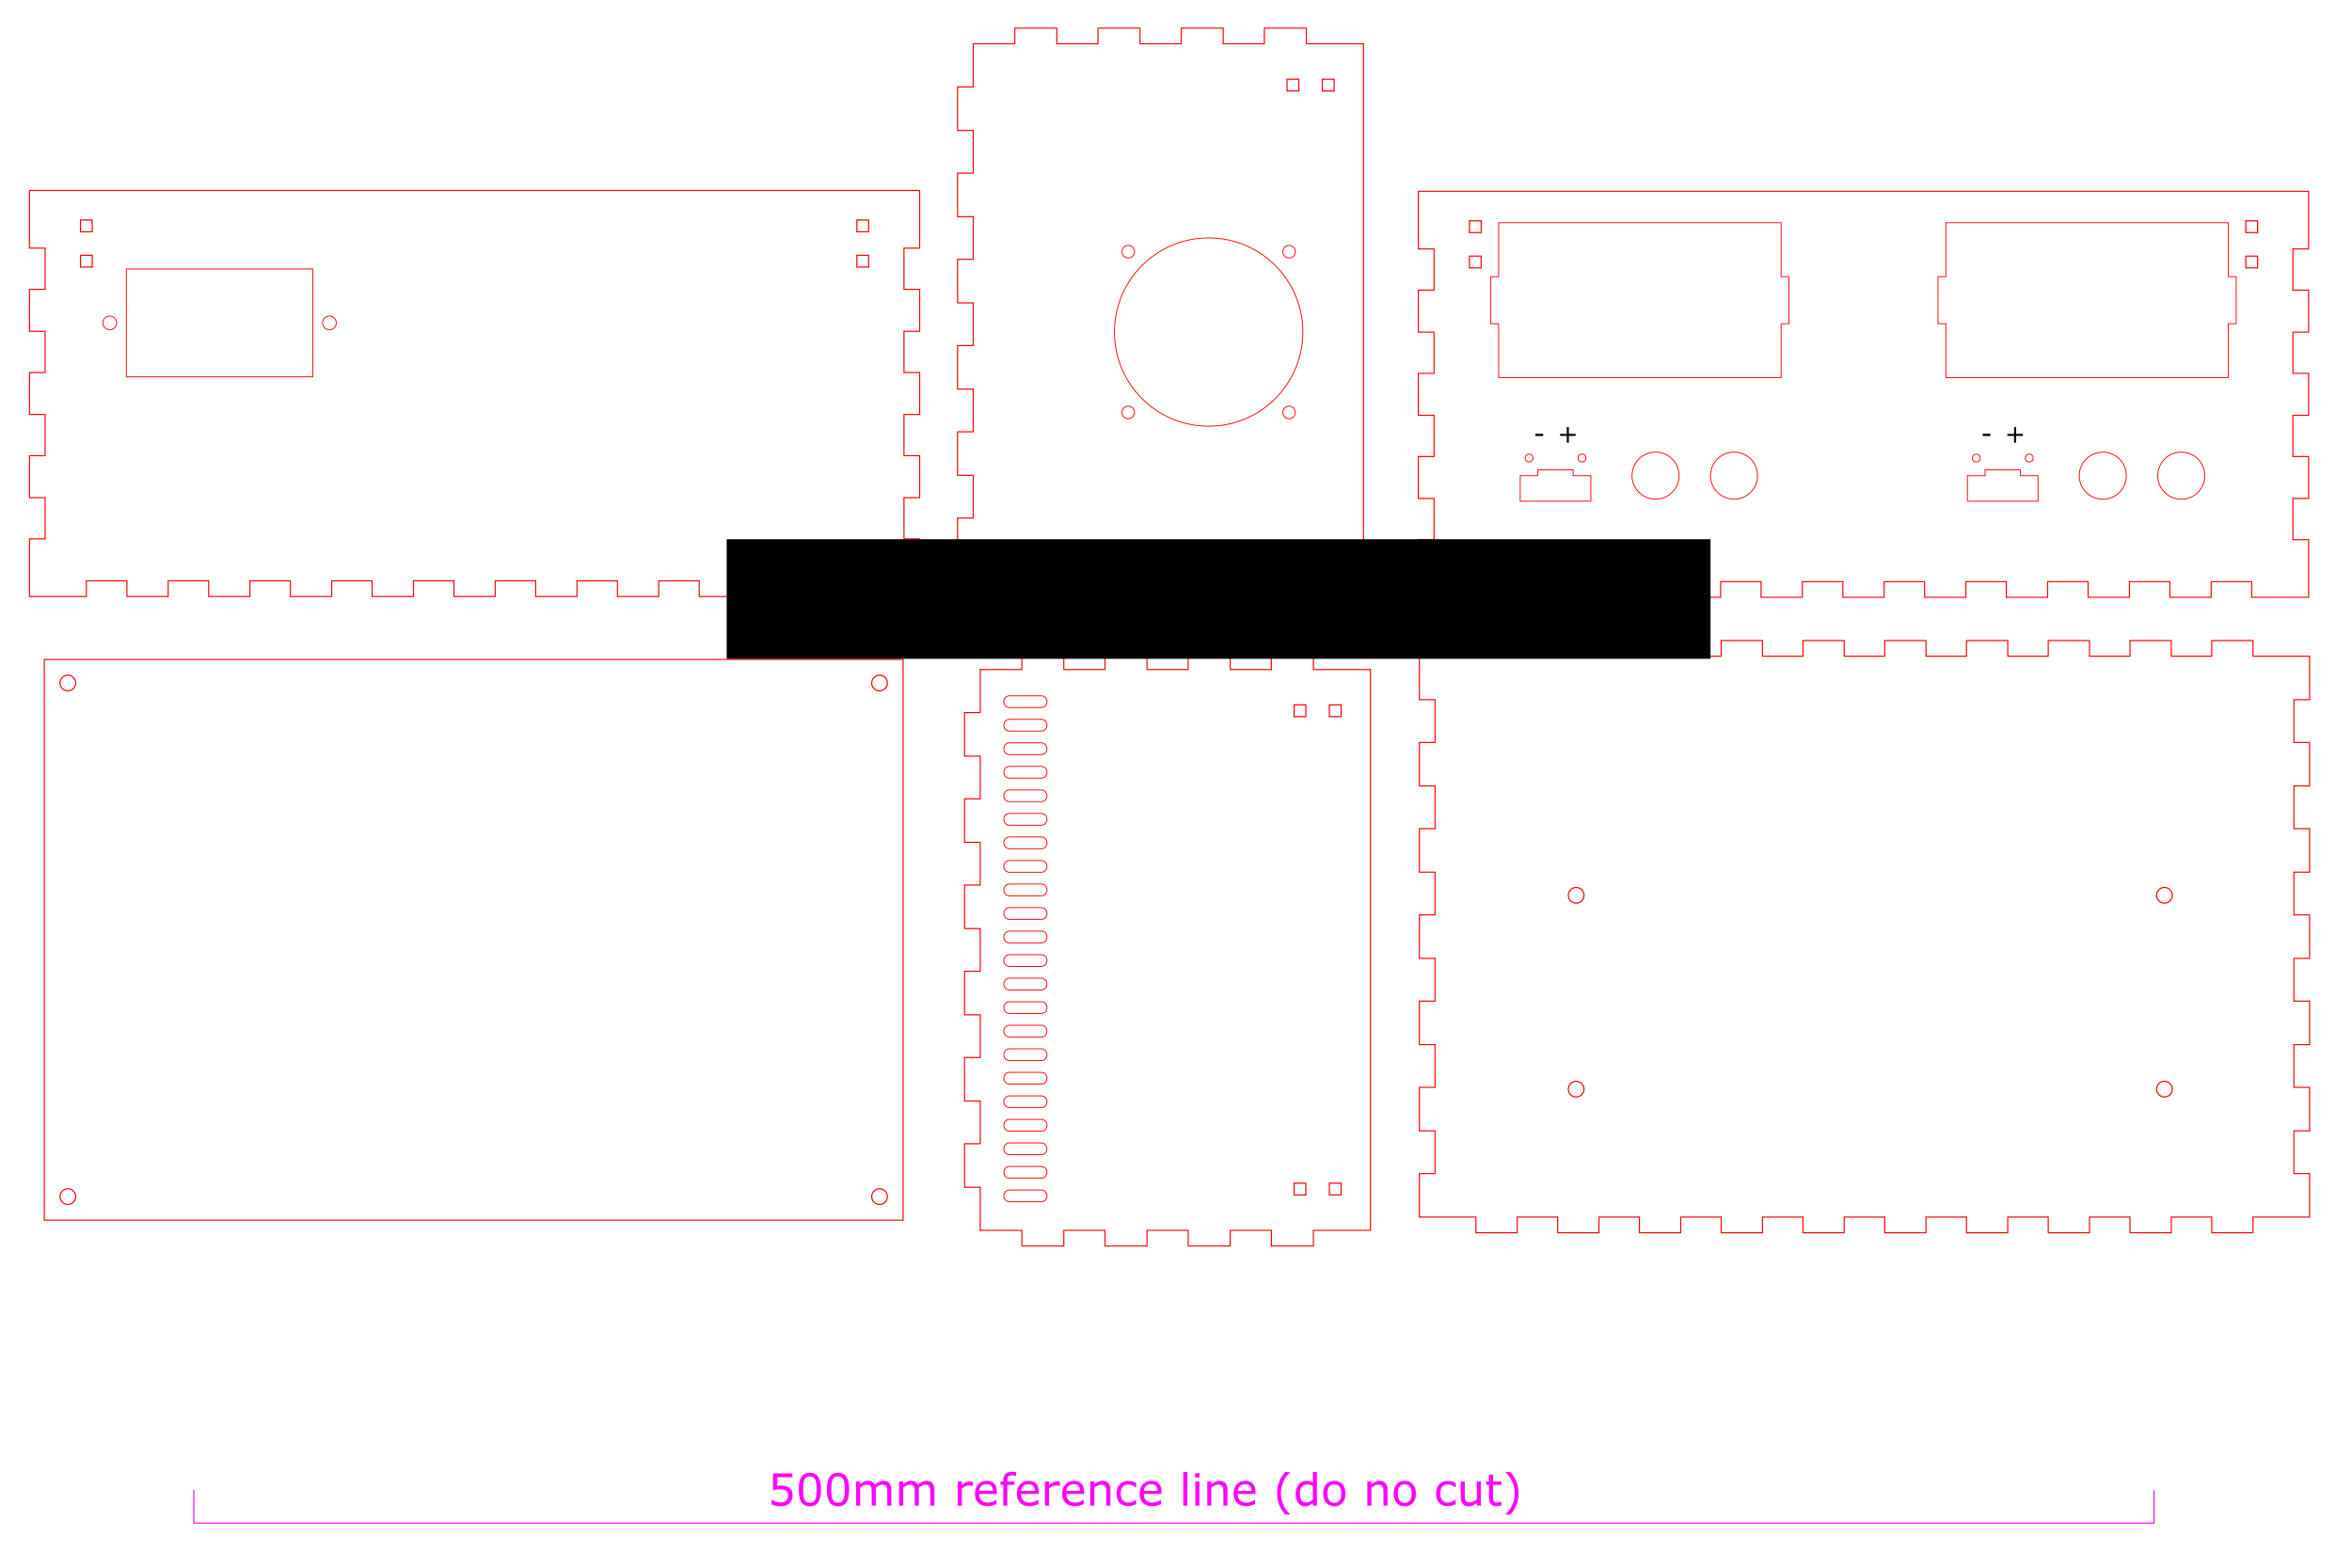 <?xml version="1.0" encoding="UTF-8" standalone="no"?>
<!-- Created with Inkscape (http://www.inkscape.org/) -->

<svg
   xmlns:dc="http://purl.org/dc/elements/1.1/"
   xmlns:cc="http://creativecommons.org/ns#"
   xmlns:rdf="http://www.w3.org/1999/02/22-rdf-syntax-ns#"
   xmlns:svg="http://www.w3.org/2000/svg"
   xmlns="http://www.w3.org/2000/svg"
   xmlns:sodipodi="http://sodipodi.sourceforge.net/DTD/sodipodi-0.dtd"
   xmlns:inkscape="http://www.inkscape.org/namespaces/inkscape"
   width="600mm"
   height="400mm"
   viewBox="0 0 2125.984 1417.323"
   id="svg2"
   version="1.1"
   inkscape:version="0.91 r13725"
   sodipodi:docname="benchTop PS lasercutter_v2.svg">
  <defs
     id="defs4">
    <marker
       orient="auto"
       id="DistanceX"
       style="overflow:visible"
       refX="0"
       refY="0">
      <path
         id="path8256"
         d="M 3,-3 -3,3 M 0,-5 0,5"
         style="stroke:#000000;stroke-width:0.5"
         inkscape:connector-curvature="0" />
    </marker>
    <pattern
       id="Hatch"
       x="0"
       y="0"
       patternUnits="userSpaceOnUse"
       width="8"
       height="8">
      <path
         id="path8259"
         d="M8 4 l-4,4"
         stroke-width="0.25"
         stroke="#000000"
         linecap="square" />
      <path
         id="path8261"
         d="M6 2 l-4,4"
         stroke-width="0.25"
         stroke="#000000"
         linecap="square" />
      <path
         id="path8263"
         d="M4 0 l-4,4"
         stroke-width="0.25"
         stroke="#000000"
         linecap="square" />
    </pattern>
    <symbol
       id="*Model_Space" />
    <symbol
       id="*Paper_Space" />
    <symbol
       id="_CLOSED">
      <path
         id="path8268"
         d="m 0,1052.362 -3.543,-0.591"
         style="fill:none;stroke:#000000;stroke-linecap:round"
         inkscape:connector-curvature="0" />
      <path
         id="path8270"
         d="m -3.543,1051.772 0,1.181"
         style="fill:none;stroke:#000000;stroke-linecap:round"
         inkscape:connector-curvature="0" />
      <path
         id="path8272"
         d="M -3.543,1052.953 0,1052.362"
         style="fill:none;stroke:#000000;stroke-linecap:round"
         inkscape:connector-curvature="0" />
      <path
         id="path8274"
         d="m -3.543,1052.362 3.543,0"
         style="fill:none;stroke:#000000;stroke-linecap:round"
         inkscape:connector-curvature="0" />
    </symbol>
    <marker
       orient="auto"
       id="DistanceX-9"
       style="overflow:visible"
       refX="0"
       refY="0">
      <path
         id="path8869"
         d="M 3,-3 -3,3 M 0,-5 0,5"
         style="stroke:#000000;stroke-width:0.5"
         inkscape:connector-curvature="0" />
    </marker>
    <pattern
       id="Hatch-8"
       x="0"
       y="0"
       patternUnits="userSpaceOnUse"
       width="8"
       height="8">
      <path
         id="path8872"
         d="M8 4 l-4,4"
         stroke-width="0.25"
         stroke="#000000"
         linecap="square" />
      <path
         id="path8874"
         d="M6 2 l-4,4"
         stroke-width="0.25"
         stroke="#000000"
         linecap="square" />
      <path
         id="path8876"
         d="M4 0 l-4,4"
         stroke-width="0.25"
         stroke="#000000"
         linecap="square" />
    </pattern>
    <symbol
       id="*Model_Space-7" />
    <symbol
       id="*Paper_Space-2" />
    <symbol
       id="_CLOSED-2">
      <path
         id="path8881"
         d="m 0,1052.362 -31.818,-5.303"
         style="fill:none;stroke:#000000;stroke-linecap:round"
         inkscape:connector-curvature="0" />
      <path
         id="path8883"
         d="m -31.818,1047.059 0,10.606"
         style="fill:none;stroke:#000000;stroke-linecap:round"
         inkscape:connector-curvature="0" />
      <path
         id="path8885"
         d="M -31.818,1057.665 0,1052.362"
         style="fill:none;stroke:#000000;stroke-linecap:round"
         inkscape:connector-curvature="0" />
      <path
         id="path8887"
         d="M -31.818,1052.362 0,1052.362"
         style="fill:none;stroke:#000000;stroke-linecap:round"
         inkscape:connector-curvature="0" />
    </symbol>
    <marker
       orient="auto"
       id="DistanceX-5"
       style="overflow:visible"
       refX="0.0"
       refY="0.0">
      <path
         id="path3419"
         d="M 3,-3 L -3,3 M 0,-5 L  0,5"
         style="stroke:#000000; stroke-width:0.5" />
    </marker>
    <pattern
       id="Hatch-6"
       x="0"
       y="0"
       patternUnits="userSpaceOnUse"
       width="8"
       height="8">
      <path
         id="path3422"
         d="M8 4 l-4,4"
         stroke-width="0.25"
         stroke="#000000"
         linecap="square" />
      <path
         id="path3424"
         d="M6 2 l-4,4"
         stroke-width="0.25"
         stroke="#000000"
         linecap="square" />
      <path
         id="path3426"
         d="M4 0 l-4,4"
         stroke-width="0.25"
         stroke="#000000"
         linecap="square" />
    </pattern>
    <symbol
       id="*Model_Space-1" />
    <symbol
       id="*Paper_Space-7" />
    <symbol
       id="_CLOSED-8">
      <path
         id="path3431"
         d="M 0,1052.362 -33.822,1046.725"
         style="stroke:#000000;fill:none;stroke-linecap: round" />
      <path
         id="path3433"
         d="M -33.822,1046.725 -33.822,1057.999"
         style="stroke:#000000;fill:none;stroke-linecap: round" />
      <path
         id="path3435"
         d="M -33.822,1057.999 0,1052.362"
         style="stroke:#000000;fill:none;stroke-linecap: round" />
      <path
         id="path3437"
         d="M -33.822,1052.362 0,1052.362"
         style="stroke:#000000;fill:none;stroke-linecap: round" />
    </symbol>
  </defs>
  <sodipodi:namedview
     id="base"
     pagecolor="#ffffff"
     bordercolor="#666666"
     borderopacity="1.0"
     inkscape:pageopacity="0.0"
     inkscape:pageshadow="2"
     inkscape:zoom="0.3699463"
     inkscape:cx="1294.9718"
     inkscape:cy="828.82779"
     inkscape:document-units="px"
     inkscape:current-layer="layer1"
     showgrid="false"
     inkscape:window-width="2048"
     inkscape:window-height="1089"
     inkscape:window-x="-8"
     inkscape:window-y="-8"
     inkscape:window-maximized="1"
     showguides="true"
     inkscape:guide-bbox="true">
    <sodipodi:guide
       position="-2986.011,783.878"
       orientation="1,0"
       id="guide13652" />
  </sodipodi:namedview>
  <g
     inkscape:label="Layer 1"
     inkscape:groupmode="layer"
     id="layer1"
     transform="translate(0,364.961)">
    <path
       style="fill:none;stroke:#ff0000;stroke-width:0.793;stroke-linecap:round;stroke-miterlimit:4;stroke-dasharray:none;stroke-opacity:1"
       d="m 114.247,-24.279 168.444,0 0,-97.52 -168.444,0 z"
       id="path8957"
       inkscape:connector-curvature="0"
       sodipodi:nodetypes="ccccc" />
    <path
       style="fill:none;stroke:#ff0000;stroke-width:0.793;stroke-linecap:round;stroke-miterlimit:4;stroke-dasharray:none;stroke-opacity:1"
       d="m 105.382,-73.039 c 0.009,-3.433 -2.772,-6.221 -6.206,-6.221 -3.433,0 -6.214,2.788 -6.206,6.221 0.009,3.421 2.784,6.19 6.206,6.19 3.421,0 6.197,-2.769 6.206,-6.19 z"
       id="path9099"
       inkscape:connector-curvature="0"
       sodipodi:nodetypes="sssss" />
    <path
       style="fill:none;stroke:#ff0000;stroke-width:0.793;stroke-linecap:round;stroke-miterlimit:4;stroke-dasharray:none;stroke-opacity:1"
       d="m 303.968,-73.039 c 0.005,-3.431 -2.775,-6.216 -6.206,-6.216 -3.431,0 -6.211,2.784 -6.206,6.216 0.005,3.424 2.782,6.196 6.206,6.196 3.424,0 6.201,-2.773 6.206,-6.196 z"
       id="path9101"
       inkscape:connector-curvature="0"
       sodipodi:nodetypes="sssss" />
    <path
       inkscape:connector-curvature="0"
       id="path10619"
       style="fill:none;stroke:#ff0000;stroke-width:1;stroke-linecap:butt;stroke-linejoin:miter;stroke-miterlimit:4;stroke-dasharray:none;stroke-opacity:1"
       d="m 40.802,-192.751 -14.173,0 0,14.173 0,37.953 14.173,0 0,37.244 -14.173,0 0,37.953 14.173,0 0,37.244 -14.173,0 0,37.953 14.173,0 0,37.244 -14.173,0 0,37.953 14.173,0 0,37.244 -14.173,0 0,37.953 0,14.173 14.173,0 37.306,0 0,-14.173 36.597,0 0,14.173 37.306,0 0,-14.173 36.597,0 0,14.173 37.306,0 0,-14.173 36.597,0 0,14.173 37.306,0 0,-14.173 36.597,0 0,14.173 37.306,0 0,-14.173 36.597,0 0,14.173 37.306,0 0,-14.173 36.597,0 0,14.173 37.306,0 0,-14.173 36.597,0 0,14.173 37.306,0 0,-14.173 36.597,0 0,14.173 37.306,0 0,-14.173 36.597,0 0,14.173 37.306,0 0,-14.173 36.597,0 0,14.173 37.306,0 14.173,0 0,-14.173 0,-37.953 -14.173,0 0,-37.244 14.173,0 0,-37.953 -14.173,0 0,-37.244 14.173,0 0,-37.953 -14.173,0 0,-37.244 14.173,0 0,-37.953 -14.173,0 0,-37.244 14.173,0 0,-37.953 0,-14.173 -14.173,0 z"
       sodipodi:nodetypes="ccccccccccccccccccccccccccccccccccccccccccccccccccccccccccccccccccccccccccccccccccccc" />
    <path
       id="path3451"
       d="m 72.75,-155.418 10.634,0 0,-10.633 -10.634,0 z"
       style="fill:none;stroke:#ff0000;stroke-width:1.04;stroke-linecap:round;stroke-miterlimit:4;stroke-dasharray:none;stroke-opacity:1"
       inkscape:connector-curvature="0"
       sodipodi:nodetypes="ccccc" />
    <path
       id="path3453"
       d="m 72.75,-123.517 10.634,0 0,-10.633 -10.634,0 z"
       style="fill:none;stroke:#ff0000;stroke-width:1.04;stroke-linecap:round;stroke-miterlimit:4;stroke-dasharray:none;stroke-opacity:1"
       inkscape:connector-curvature="0"
       sodipodi:nodetypes="ccccc" />
    <path
       id="path3529"
       d="m 774.559,-123.517 10.633,0 0,-10.633 -10.633,0 z"
       style="fill:none;stroke:#ff0000;stroke-width:1.04;stroke-linecap:round;stroke-miterlimit:4;stroke-dasharray:none;stroke-opacity:1"
       inkscape:connector-curvature="0"
       sodipodi:nodetypes="ccccc" />
    <path
       id="path3533"
       d="m 785.193,-166.051 -10.633,0 0,10.633 10.633,0 z"
       style="fill:none;stroke:#ff0000;stroke-width:1.04;stroke-linecap:round;stroke-miterlimit:4;stroke-dasharray:none;stroke-opacity:1"
       inkscape:connector-curvature="0"
       sodipodi:nodetypes="ccccc" />
    <path
       style="fill:none;stroke:#ff0000;stroke-width:0.793;stroke-linecap:round;stroke-miterlimit:4;stroke-dasharray:none;stroke-opacity:1"
       d="m 1354.622,-72.3 0,48.76 255.326,0 0,-48.76 7.092,0 0,-42.554 -7.092,0 0,-48.76 -255.326,0 0,48.76 -7.092,0 0,42.554 z"
       id="path8925"
       inkscape:connector-curvature="0"
       sodipodi:nodetypes="ccccccccccccc" />
    <path
       style="fill:none;stroke:#ff0000;stroke-width:0.793;stroke-linecap:round;stroke-miterlimit:4;stroke-dasharray:none;stroke-opacity:1"
       d="m 1758.888,-72.3 0,48.76 255.326,0 0,-48.76 7.092,0 0,-42.554 -7.092,0 0,-48.76 -255.326,0 0,48.76 -7.093,0 0,42.554 z"
       id="path8929"
       inkscape:connector-curvature="0"
       sodipodi:nodetypes="ccccccccccccc" />
    <path
       style="fill:none;stroke:#ff0000;stroke-width:0.793;stroke-linecap:round;stroke-miterlimit:4;stroke-dasharray:none;stroke-opacity:1"
       d="m 1588.671,65.115 c 0.031,-11.773 -9.504,-21.334 -21.277,-21.334 -11.773,0 -21.308,9.561 -21.277,21.334 0.031,11.729 9.548,21.221 21.277,21.221 11.729,0 21.246,-9.492 21.277,-21.221 z"
       id="path9091"
       inkscape:connector-curvature="0"
       sodipodi:nodetypes="sssss" />
    <path
       style="fill:none;stroke:#ff0000;stroke-width:0.793;stroke-linecap:round;stroke-miterlimit:4;stroke-dasharray:none;stroke-opacity:1"
       d="m 1517.747,65.115 c 0.034,-11.775 -9.502,-21.338 -21.277,-21.338 -11.775,0 -21.311,9.563 -21.277,21.338 0.034,11.727 9.55,21.216 21.277,21.216 11.727,0 21.244,-9.489 21.277,-21.216 z"
       id="path9093"
       inkscape:connector-curvature="0"
       sodipodi:nodetypes="sssss" />
    <path
       style="fill:none;stroke:#ff0000;stroke-width:0.793;stroke-linecap:round;stroke-miterlimit:4;stroke-dasharray:none;stroke-opacity:1"
       d="m 1922.013,65.115 c 0.011,-11.759 -9.518,-21.297 -21.277,-21.297 -11.759,0 -21.288,9.538 -21.277,21.297 0.011,11.743 9.534,21.258 21.277,21.258 11.743,0 21.266,-9.514 21.277,-21.258 z"
       id="path9095"
       inkscape:connector-curvature="0"
       sodipodi:nodetypes="sssss" />
    <path
       style="fill:none;stroke:#ff0000;stroke-width:0.793;stroke-linecap:round;stroke-miterlimit:4;stroke-dasharray:none;stroke-opacity:1"
       d="m 1992.937,65.115 c 0.011,-11.759 -9.518,-21.297 -21.277,-21.297 -11.759,0 -21.288,9.538 -21.277,21.297 0.011,11.743 9.534,21.258 21.277,21.258 11.743,0 21.266,-9.514 21.277,-21.258 z"
       id="path9097"
       inkscape:connector-curvature="0"
       sodipodi:nodetypes="sssss" />
    <path
       style="fill:none;stroke:#ff0000;stroke-width:0.793;stroke-linecap:round;stroke-miterlimit:4;stroke-dasharray:none;stroke-opacity:1"
       d="m 1437.958,88.165 0,-23.05 -15.958,0 0,-5.319 -31.916,0 0,5.319 -15.958,0 0,23.05 z"
       id="path9211"
       inkscape:connector-curvature="0"
       sodipodi:nodetypes="ccccccccc" />
    <path
       style="fill:none;stroke:#ff0000;stroke-width:0.793;stroke-linecap:round;stroke-miterlimit:4;stroke-dasharray:none;stroke-opacity:1"
       d="m 1826.266,65.115 0,-5.319 -31.916,0 0,5.319 -15.958,0 0,23.05 63.832,0 0,-23.05 z"
       id="path9215"
       inkscape:connector-curvature="0"
       sodipodi:nodetypes="ccccccccc" />
    <path
       style="fill:none;stroke:#ff0000;stroke-width:0.793;stroke-linecap:round;stroke-miterlimit:4;stroke-dasharray:none;stroke-opacity:1"
       d="m 1385.651,49.157 c 0.02,-4.748 -7.112,-4.748 -7.092,0 0.02,4.709 7.073,4.709 7.092,0 z"
       id="path9235"
       inkscape:connector-curvature="0"
       sodipodi:nodetypes="sss" />
    <path
       style="fill:none;stroke:#ff0000;stroke-width:0.793;stroke-linecap:round;stroke-miterlimit:4;stroke-dasharray:none;stroke-opacity:1"
       d="m 1433.525,49.157 c 0.023,-4.751 -7.115,-4.751 -7.092,0 -0.023,4.751 7.115,4.751 7.092,0 z"
       id="path9237"
       inkscape:connector-curvature="0"
       sodipodi:nodetypes="ccc" />
    <path
       style="fill:none;stroke:#ff0000;stroke-width:0.793;stroke-linecap:round;stroke-miterlimit:4;stroke-dasharray:none;stroke-opacity:1"
       d="m 1789.918,49.157 c 0,-4.728 -7.093,-4.728 -7.093,0 0,4.728 7.093,4.728 7.093,0 z"
       id="path9239"
       inkscape:connector-curvature="0"
       sodipodi:nodetypes="sss" />
    <path
       style="fill:none;stroke:#ff0000;stroke-width:0.793;stroke-linecap:round;stroke-miterlimit:4;stroke-dasharray:none;stroke-opacity:1"
       d="m 1837.791,49.157 c 0.035,-4.763 -7.127,-4.763 -7.092,0 -0.035,4.763 7.127,4.763 7.092,0 z"
       id="path9241"
       inkscape:connector-curvature="0"
       sodipodi:nodetypes="ccc" />
    <path
       inkscape:connector-curvature="0"
       id="path11213"
       style="fill:none;stroke:#ff0000;stroke-width:1;stroke-linecap:butt;stroke-linejoin:miter;stroke-miterlimit:4;stroke-dasharray:none;stroke-opacity:1"
       d="m 1961.378,175.075 37.306,0 0,-14.173 36.597,0 0,14.173 37.306,0 14.173,0 0,-14.173 0,-37.953 -14.173,0 0,-37.244 14.173,0 0,-37.953 -14.173,0 0,-37.244 14.173,0 0,-37.953 -14.173,0 0,-37.244 14.173,0 0,-37.953 -14.173,0 0,-37.244 14.173,0 0,-37.953 0,-14.173 -804.685,0 0,14.173 0,37.953 14.173,0 0,37.244 -14.173,0 0,37.953 14.173,0 0,37.244 -14.173,0 0,37.953 14.173,0 0,37.244 -14.173,0 0,37.953 14.173,0 0,37.244 -14.173,0 0,37.953 0,14.173 14.173,0 37.306,0 0,-14.173 36.597,0 0,14.173 37.306,0 0,-14.173 36.597,0 0,14.173 37.306,0 0,-14.173 36.597,0 0,14.173 37.306,0 0,-14.173 36.597,0 0,14.173 37.306,0 0,-14.173 36.597,0 0,14.173 37.306,0 0,-14.173 36.597,0 0,14.173 37.306,0 0,-14.173 36.597,0 0,14.173 37.306,0 0,-14.173 36.597,0 0,14.173 37.306,0 0,-14.173 36.597,0 z"
       sodipodi:nodetypes="ccccccccccccccccccccccccccccccccccccccccccccccccccccccccccccccccccccccccccccccccccc" />
    <path
       id="path3543"
       d="m 1338.83,-154.679 -10.633,0 0,-10.633 10.633,0 z"
       style="fill:none;stroke:#ff0000;stroke-width:1.04;stroke-linecap:round;stroke-miterlimit:4;stroke-dasharray:none;stroke-opacity:1"
       inkscape:connector-curvature="0"
       sodipodi:nodetypes="ccccc" />
    <path
       id="path3545"
       d="m 1338.83,-122.778 -10.633,0 0,-10.633 10.633,0 z"
       style="fill:none;stroke:#ff0000;stroke-width:1.04;stroke-linecap:round;stroke-miterlimit:4;stroke-dasharray:none;stroke-opacity:1"
       inkscape:connector-curvature="0"
       sodipodi:nodetypes="ccccc" />
    <path
       id="path3563"
       d="m 2040.639,-133.412 0,10.633 -10.633,0 0,-10.633 z"
       style="fill:none;stroke:#ff0000;stroke-width:1.04;stroke-linecap:round;stroke-miterlimit:4;stroke-dasharray:none;stroke-opacity:1"
       inkscape:connector-curvature="0"
       sodipodi:nodetypes="ccccc" />
    <path
       id="path3571"
       d="m 2040.639,-165.312 0,10.633 -10.633,0 0,-10.633 z"
       style="fill:none;stroke:#ff0000;stroke-width:1.04;stroke-linecap:round;stroke-miterlimit:4;stroke-dasharray:none;stroke-opacity:1"
       inkscape:connector-curvature="0"
       sodipodi:nodetypes="ccccc" />
    <path
       style="fill:none;stroke:#ff0000;stroke-width:0.793;stroke-linecap:round;stroke-miterlimit:4;stroke-dasharray:none;stroke-opacity:1"
       d="m 1092.509,20.364 c 47.022,0.025 85.154,-38.087 85.154,-85.109 0,-47.022 -38.132,-85.134 -85.154,-85.109 -47.022,-0.025 -85.154,38.087 -85.154,85.109 0,47.022 38.132,85.134 85.154,85.109 z"
       id="path9243"
       inkscape:connector-curvature="0"
       sodipodi:nodetypes="cscsc" />
    <path
       style="fill:none;stroke:#ff0000;stroke-width:0.793;stroke-linecap:round;stroke-miterlimit:4;stroke-dasharray:none;stroke-opacity:1"
       d="m 1165.206,-131.768 c 3.145,0.016 5.703,-2.529 5.703,-5.674 0,-3.145 -2.558,-5.69 -5.703,-5.674 -3.122,0.016 -5.645,2.552 -5.645,5.674 0,3.122 2.522,5.658 5.645,5.674 z"
       id="path9245"
       inkscape:connector-curvature="0"
       sodipodi:nodetypes="sssss" />
    <path
       style="fill:none;stroke:#ff0000;stroke-width:0.793;stroke-linecap:round;stroke-miterlimit:4;stroke-dasharray:none;stroke-opacity:1"
       d="m 1165.206,13.626 c 3.136,0.004 5.681,-2.538 5.681,-5.674 0,-3.136 -2.544,-5.678 -5.681,-5.674 -3.131,0.004 -5.667,2.543 -5.667,5.674 0,3.131 2.536,5.67 5.667,5.674 z"
       id="path9247"
       inkscape:connector-curvature="0"
       sodipodi:nodetypes="sssss" />
    <path
       style="fill:none;stroke:#ff0000;stroke-width:0.793;stroke-linecap:round;stroke-miterlimit:4;stroke-dasharray:none;stroke-opacity:1"
       d="m 1019.812,13.626 c 3.136,0.004 5.681,-2.538 5.681,-5.674 0,-3.136 -2.544,-5.678 -5.681,-5.674 -3.131,0.004 -5.667,2.543 -5.667,5.674 0,3.131 2.536,5.67 5.667,5.674 z"
       id="path9249"
       inkscape:connector-curvature="0"
       sodipodi:nodetypes="sssss" />
    <path
       style="fill:none;stroke:#ff0000;stroke-width:0.793;stroke-linecap:round;stroke-miterlimit:4;stroke-dasharray:none;stroke-opacity:1"
       d="m 1019.812,-131.768 c 3.145,0.016 5.703,-2.529 5.703,-5.674 0,-3.145 -2.558,-5.69 -5.703,-5.674 -3.122,0.016 -5.645,2.552 -5.645,5.674 0,3.122 2.522,5.658 5.645,5.674 z"
       id="path9251"
       inkscape:connector-curvature="0"
       sodipodi:nodetypes="sssss" />
    <path
       inkscape:connector-curvature="0"
       id="path11471"
       style="fill:none;stroke:#ff0000;stroke-width:1;stroke-linecap:butt;stroke-linejoin:miter;stroke-miterlimit:4;stroke-dasharray:none;stroke-opacity:1"
       d="m 865.524,-208.432 0,39.331 14.173,0 0,38.622 -14.173,0 0,39.331 14.173,0 0,38.622 -14.173,0 0,39.331 14.173,0 0,38.622 -14.173,0 0,39.331 14.173,0 0,38.622 -14.173,0 0,39.331 14.173,0 0,38.976 37.599,0 0,14.173 37.953,0 0,-14.173 37.244,0 0,14.173 37.953,0 0,-14.173 37.244,0 0,14.173 37.953,0 0,-14.173 37.244,0 0,14.173 37.953,0 0,-14.173 51.599,0 0,-507.047 -51.599,0 0,-14.173 -37.953,0 0,14.173 -37.244,0 0,-14.173 -37.953,0 0,14.173 -37.244,0 0,-14.173 -37.953,0 0,14.173 -37.244,0 0,-14.173 -37.953,0 0,14.173 -37.599,0 0,38.976 -14.173,0 0,39.331 14.173,0 0,38.622 z"
       sodipodi:nodetypes="ccccccccccccccccccccccccccccccccccccccccccccccccccccccccccccc" />
    <path
       id="path3733"
       d="m 1205.911,-293.368 0,10.633 -10.633,0 0,-10.633 z"
       style="fill:none;stroke:#ff0000;stroke-width:1.04;stroke-linecap:round;stroke-miterlimit:4;stroke-dasharray:none;stroke-opacity:1"
       inkscape:connector-curvature="0"
       sodipodi:nodetypes="ccccc" />
    <path
       id="path3737"
       d="m 1163.378,-282.734 0,-10.633 10.633,0 0,10.633 z"
       style="fill:none;stroke:#ff0000;stroke-width:1.04;stroke-linecap:round;stroke-miterlimit:4;stroke-dasharray:none;stroke-opacity:1"
       inkscape:connector-curvature="0"
       sodipodi:nodetypes="ccccc" />
    <path
       id="path3759"
       d="m 1174.011,139.06 0,10.633 -10.633,0 0,-10.633 z"
       style="fill:none;stroke:#ff0000;stroke-width:1.04;stroke-linecap:round;stroke-miterlimit:4;stroke-dasharray:none;stroke-opacity:1"
       inkscape:connector-curvature="0"
       sodipodi:nodetypes="ccccc" />
    <path
       id="path3763"
       d="m 1195.278,149.694 0,-10.633 10.633,0 0,10.633 z"
       style="fill:none;stroke:#ff0000;stroke-width:1.04;stroke-linecap:round;stroke-miterlimit:4;stroke-dasharray:none;stroke-opacity:1"
       inkscape:connector-curvature="0"
       sodipodi:nodetypes="ccccc" />
    <path
       style="fill:none;stroke:#ff0000;stroke-width:0.793;stroke-linecap:round;stroke-miterlimit:4;stroke-dasharray:none;stroke-opacity:1"
       d="m 912.67,264.083 c -7.092,0 -7.092,10.639 0,10.639 l 28.37,0 c 7.092,0 7.092,-10.639 0,-10.639 z"
       id="path8973"
       inkscape:connector-curvature="0"
       sodipodi:nodetypes="ccccc" />
    <path
       style="fill:none;stroke:#ff0000;stroke-width:0.793;stroke-linecap:round;stroke-miterlimit:4;stroke-dasharray:none;stroke-opacity:1"
       d="m 941.039,317.276 c 7.066,-0.027 7.066,-10.612 0,-10.639 l -28.37,0 c -7.066,0.027 -7.066,10.612 0,10.639 z"
       id="path8983"
       inkscape:connector-curvature="0"
       sodipodi:nodetypes="ccccc" />
    <path
       style="fill:none;stroke:#ff0000;stroke-width:0.793;stroke-linecap:round;stroke-miterlimit:4;stroke-dasharray:none;stroke-opacity:1"
       d="m 941.039,338.553 c 7.125,0.033 7.125,-10.671 0,-10.639 l -28.37,0 c -7.06,0.032 -7.06,10.606 0,10.639 z"
       id="path8989"
       inkscape:connector-curvature="0"
       sodipodi:nodetypes="ccccc" />
    <path
       style="fill:none;stroke:#ff0000;stroke-width:0.793;stroke-linecap:round;stroke-miterlimit:4;stroke-dasharray:none;stroke-opacity:1"
       d="m 941.039,359.83 c 7.066,-0.027 7.066,-10.612 0,-10.639 l -28.37,0 c -7.066,0.027 -7.066,10.612 0,10.639 z"
       id="path8993"
       inkscape:connector-curvature="0"
       sodipodi:nodetypes="ccccc" />
    <path
       style="fill:none;stroke:#ff0000;stroke-width:0.793;stroke-linecap:round;stroke-miterlimit:4;stroke-dasharray:none;stroke-opacity:1"
       d="m 941.039,381.107 c 7.092,0 7.092,-10.639 0,-10.639 l -28.37,0 c -7.092,0 -7.092,10.639 0,10.639 z"
       id="path8997"
       inkscape:connector-curvature="0"
       sodipodi:nodetypes="ccccc" />
    <path
       style="fill:none;stroke:#ff0000;stroke-width:0.793;stroke-linecap:round;stroke-miterlimit:4;stroke-dasharray:none;stroke-opacity:1"
       d="m 941.039,402.384 c 7.109,0.017 7.109,-10.655 0,-10.639 l -28.37,0 c -7.076,0.017 -7.076,10.622 0,10.639 z"
       id="path9001"
       inkscape:connector-curvature="0"
       sodipodi:nodetypes="ccccc" />
    <path
       style="fill:none;stroke:#ff0000;stroke-width:0.793;stroke-linecap:round;stroke-miterlimit:4;stroke-dasharray:none;stroke-opacity:1"
       d="m 912.67,413.023 c -7.079,0.013 -7.079,10.625 0,10.639 l 28.37,0 c 7.106,0.013 7.106,-10.652 0,-10.639 z"
       id="path9003"
       inkscape:connector-curvature="0"
       sodipodi:nodetypes="ccccc" />
    <path
       style="fill:none;stroke:#ff0000;stroke-width:0.793;stroke-linecap:round;stroke-miterlimit:4;stroke-dasharray:none;stroke-opacity:1"
       d="m 941.039,444.939 c 7.126,0.034 7.126,-10.672 0,-10.639 l -28.37,0 c -7.059,0.033 -7.059,10.605 0,10.639 z"
       id="path9009"
       inkscape:connector-curvature="0"
       sodipodi:nodetypes="ccccc" />
    <path
       style="fill:none;stroke:#ff0000;stroke-width:0.793;stroke-linecap:round;stroke-miterlimit:4;stroke-dasharray:none;stroke-opacity:1"
       d="m 912.67,498.131 c -7.076,0.017 -7.076,10.622 0,10.639 l 28.37,0 c 7.109,0.017 7.109,-10.655 0,-10.639 z"
       id="path9019"
       inkscape:connector-curvature="0"
       sodipodi:nodetypes="ccccc" />
    <path
       style="fill:none;stroke:#ff0000;stroke-width:0.793;stroke-linecap:round;stroke-miterlimit:4;stroke-dasharray:none;stroke-opacity:1"
       d="m 941.039,530.047 c 7.093,0 7.093,-10.639 0,-10.639 l -28.37,0 c -7.093,0 -7.093,10.639 0,10.639 z"
       id="path9025"
       inkscape:connector-curvature="0"
       sodipodi:nodetypes="ccccc" />
    <path
       style="fill:none;stroke:#ff0000;stroke-width:0.793;stroke-linecap:round;stroke-miterlimit:4;stroke-dasharray:none;stroke-opacity:1"
       d="m 941.039,551.324 c 7.13,0.038 7.13,-10.677 0,-10.639 l -28.37,0 c -7.054,0.038 -7.054,10.601 0,10.639 z"
       id="path9029"
       inkscape:connector-curvature="0"
       sodipodi:nodetypes="ccccc" />
    <path
       style="fill:none;stroke:#ff0000;stroke-width:0.793;stroke-linecap:round;stroke-miterlimit:4;stroke-dasharray:none;stroke-opacity:1"
       d="m 941.039,572.601 c 7.041,-0.051 7.041,-10.588 0,-10.638 l -28.37,0 c -7.041,0.051 -7.041,10.588 0,10.638 z"
       id="path9033"
       inkscape:connector-curvature="0"
       sodipodi:nodetypes="ccccc" />
    <path
       style="fill:none;stroke:#ff0000;stroke-width:0.793;stroke-linecap:round;stroke-miterlimit:4;stroke-dasharray:none;stroke-opacity:1"
       d="m 912.67,604.517 c -7.066,0.027 -7.066,10.612 0,10.639 l 28.37,0 c 7.066,-0.027 7.066,-10.612 0,-10.639 z"
       id="path9039"
       inkscape:connector-curvature="0"
       sodipodi:nodetypes="ccccc" />
    <path
       style="fill:none;stroke:#ff0000;stroke-width:0.793;stroke-linecap:round;stroke-miterlimit:4;stroke-dasharray:none;stroke-opacity:1"
       d="m 912.67,625.794 c -7.092,0 -7.092,10.639 0,10.639 l 28.37,0 c 7.092,0 7.092,-10.639 0,-10.639 z"
       id="path9043"
       inkscape:connector-curvature="0"
       sodipodi:nodetypes="ccccc" />
    <path
       style="fill:none;stroke:#ff0000;stroke-width:0.793;stroke-linecap:round;stroke-miterlimit:4;stroke-dasharray:none;stroke-opacity:1"
       d="m 912.67,647.072 c -7.049,0.043 -7.049,10.596 0,10.638 l 28.37,0 c 7.135,0.043 7.135,-10.682 0,-10.638 z"
       id="path9047"
       inkscape:connector-curvature="0"
       sodipodi:nodetypes="ccccc" />
    <path
       style="fill:none;stroke:#ff0000;stroke-width:0.793;stroke-linecap:round;stroke-miterlimit:4;stroke-dasharray:none;stroke-opacity:1"
       d="m 941.039,678.987 c 7.066,-0.027 7.066,-10.612 0,-10.639 l -28.37,0 c -7.066,0.027 -7.066,10.612 0,10.639 z"
       id="path9053"
       inkscape:connector-curvature="0"
       sodipodi:nodetypes="ccccc" />
    <path
       style="fill:none;stroke:#ff0000;stroke-width:0.793;stroke-linecap:round;stroke-miterlimit:4;stroke-dasharray:none;stroke-opacity:1"
       d="m 941.039,700.264 c 7.05,-0.042 7.05,-10.597 0,-10.638 l -28.37,0 c -7.05,0.042 -7.05,10.597 0,10.638 z"
       id="path9059"
       inkscape:connector-curvature="0"
       sodipodi:nodetypes="ccccc" />
    <path
       style="fill:none;stroke:#ff0000;stroke-width:0.793;stroke-linecap:round;stroke-miterlimit:4;stroke-dasharray:none;stroke-opacity:1"
       d="m 912.67,710.903 c -7.062,0.03 -7.062,10.609 0,10.639 l 28.37,0 c 7.123,0.03 7.123,-10.669 0,-10.639 z"
       id="path9061"
       inkscape:connector-curvature="0"
       sodipodi:nodetypes="ccccc" />
    <path
       style="fill:none;stroke:#ff0000;stroke-width:0.793;stroke-linecap:round;stroke-miterlimit:4;stroke-dasharray:none;stroke-opacity:1"
       d="m 912.67,295.998 28.37,0 c 7.115,0.022 7.115,-10.661 0,-10.639 l -28.37,0 c -7.07,0.022 -7.07,10.616 0,10.639 z"
       id="path9105"
       inkscape:connector-curvature="0"
       sodipodi:nodetypes="ccccc" />
    <path
       style="fill:none;stroke:#ff0000;stroke-width:0.793;stroke-linecap:round;stroke-miterlimit:4;stroke-dasharray:none;stroke-opacity:1"
       d="m 941.039,455.577 -28.37,0 c -7.06,0.032 -7.06,10.606 0,10.639 l 28.37,0 c 7.125,0.033 7.125,-10.671 0,-10.639 z"
       id="path9143"
       inkscape:connector-curvature="0"
       sodipodi:nodetypes="ccccc" />
    <path
       style="fill:none;stroke:#ff0000;stroke-width:0.793;stroke-linecap:round;stroke-miterlimit:4;stroke-dasharray:none;stroke-opacity:1"
       d="m 941.039,476.854 -28.37,0 c -7.067,0.026 -7.067,10.613 0,10.639 l 28.37,0 c 7.118,0.026 7.118,-10.665 0,-10.639 z"
       id="path9145"
       inkscape:connector-curvature="0"
       sodipodi:nodetypes="ccccc" />
    <path
       style="fill:none;stroke:#ff0000;stroke-width:0.793;stroke-linecap:round;stroke-miterlimit:4;stroke-dasharray:none;stroke-opacity:1"
       d="m 941.039,583.24 -28.37,0 c -7.06,0.032 -7.06,10.606 0,10.639 l 28.37,0 c 7.06,-0.032 7.06,-10.606 0,-10.639 z"
       id="path9177"
       inkscape:connector-curvature="0"
       sodipodi:nodetypes="ccccc" />
    <path
       id="path3607"
       d="m 1169.714,272.318 0,10.633 10.633,0 0,-10.633 z"
       style="fill:none;stroke:#ff0000;stroke-width:1.04;stroke-linecap:round;stroke-miterlimit:4;stroke-dasharray:none;stroke-opacity:1"
       inkscape:connector-curvature="0"
       sodipodi:nodetypes="ccccc" />
    <path
       id="path3613"
       d="m 1212.247,282.951 0,-10.633 -10.633,0 0,10.633 z"
       style="fill:none;stroke:#ff0000;stroke-width:1.04;stroke-linecap:round;stroke-miterlimit:4;stroke-dasharray:none;stroke-opacity:1"
       inkscape:connector-curvature="0"
       sodipodi:nodetypes="ccccc" />
    <path
       id="path3721"
       d="m 1180.347,715.379 0,-10.633 -10.633,0 0,10.633 z"
       style="fill:none;stroke:#ff0000;stroke-width:1.04;stroke-linecap:round;stroke-miterlimit:4;stroke-dasharray:none;stroke-opacity:1"
       inkscape:connector-curvature="0"
       sodipodi:nodetypes="ccccc" />
    <path
       id="path3723"
       d="m 1212.247,715.379 0,-10.633 -10.633,0 0,10.633 z"
       style="fill:none;stroke:#ff0000;stroke-width:1.04;stroke-linecap:round;stroke-miterlimit:4;stroke-dasharray:none;stroke-opacity:1"
       inkscape:connector-curvature="0"
       sodipodi:nodetypes="ccccc" />
    <path
       inkscape:connector-curvature="0"
       id="path11471-4"
       style="fill:none;stroke:#ff0000;stroke-width:1;stroke-linecap:butt;stroke-linejoin:miter;stroke-miterlimit:4;stroke-dasharray:none;stroke-opacity:1"
       d="m 871.86,357.254 0,39.331 14.173,0 0,38.622 -14.173,0 0,39.331 14.173,0 0,38.622 -14.173,0 0,39.331 14.173,0 0,38.622 -14.173,0 0,39.331 14.173,0 0,38.622 -14.173,0 0,39.331 14.173,0 0,38.976 37.599,0 0,14.173 37.953,0 0,-14.173 37.244,0 0,14.173 37.953,0 0,-14.173 37.244,0 0,14.173 37.953,0 0,-14.173 37.244,0 0,14.173 37.953,0 0,-14.173 51.599,0 0,-507.047 -51.599,0 0,-14.173 -37.953,0 0,14.173 -37.244,0 0,-14.173 -37.953,0 0,14.173 -37.244,0 0,-14.173 -37.953,0 0,14.173 -37.244,0 0,-14.173 -37.953,0 0,14.173 -37.599,0 0,38.976 -14.173,0 0,39.331 14.173,0 0,38.622 z"
       sodipodi:nodetypes="ccccccccccccccccccccccccccccccccccccccccccccccccccccccccccccc" />
    <g
       id="g4365"
       transform="translate(-0.03,0)">
      <path
         d="m 1394.9,29.226 -6.999,0 0,-2.03 6.999,0 0,2.03 z"
         id="path4449-5"
         inkscape:connector-curvature="0"
         style="font-style:normal;font-weight:normal;font-size:medium;line-height:125%;font-family:sans-serif;letter-spacing:0px;word-spacing:0px;fill:#000000;fill-opacity:1;stroke:none;stroke-width:1px;stroke-linecap:butt;stroke-linejoin:miter;stroke-opacity:1" />
      <path
         d="m 1424.244,29.109 -6.113,0 0,6.113 -1.862,0 0,-6.113 -6.113,0 0,-1.795 6.113,0 0,-6.113 1.862,0 0,6.113 6.113,0 0,1.795 z"
         id="path4451-6"
         inkscape:connector-curvature="0"
         style="font-style:normal;font-weight:normal;font-size:medium;line-height:125%;font-family:sans-serif;letter-spacing:0px;word-spacing:0px;fill:#000000;fill-opacity:1;stroke:none;stroke-width:1px;stroke-linecap:butt;stroke-linejoin:miter;stroke-opacity:1" />
    </g>
    <path
       inkscape:connector-curvature="0"
       style="fill:none;stroke:#ff0000;stroke-width:1.04;stroke-linecap:round;stroke-miterlimit:4;stroke-dasharray:none;stroke-opacity:1"
       d="m 802.134,252.538 a 7.089,7.089 0 1 0 -14.178,0 7.089,7.089 0 0 0 14.178,0 z"
       id="path3931" />
    <path
       inkscape:connector-curvature="0"
       style="fill:none;stroke:#ff0000;stroke-width:1.04;stroke-linecap:round;stroke-miterlimit:4;stroke-dasharray:none;stroke-opacity:1"
       d="m 802.134,716.866 a 7.089,7.089 0 1 0 -14.178,0 7.089,7.089 0 0 0 14.178,0 z"
       id="path3933" />
    <path
       inkscape:connector-curvature="0"
       style="fill:none;stroke:#ff0000;stroke-width:1.04;stroke-linecap:round;stroke-miterlimit:4;stroke-dasharray:none;stroke-opacity:1"
       d="m 68.424,716.866 a 7.089,7.089 0 1 0 -14.178,0 7.089,7.089 0 0 0 14.178,0 z"
       id="path3935" />
    <path
       inkscape:connector-curvature="0"
       style="fill:none;stroke:#ff0000;stroke-width:1.04;stroke-linecap:round;stroke-miterlimit:4;stroke-dasharray:none;stroke-opacity:1"
       d="m 68.424,252.538 a 7.089,7.089 0 1 0 -14.178,0 7.089,7.089 0 0 0 14.178,0 z"
       id="path3937" />
    <rect
       style="fill:none;fill-opacity:1;stroke:#ff0000;stroke-width:0.996;stroke-linecap:round;stroke-miterlimit:4;stroke-dasharray:none;stroke-opacity:1"
       id="rect4550"
       width="776.284"
       height="506.904"
       x="40.023"
       y="231.249" />
    <g
       id="g4707"
       transform="matrix(1,0,0,-1,0,1251.697)">
      <path
         sodipodi:nodetypes="ccccccccccccccccccccccccccccccccccccccccccccccccccccccccccccccccccccccccccccccccccccccccccccccccccccccccccccccccccccccccccccccccccccccccc"
         d="m 1925.306,516.325 -36.597,0 0,-14.173 -37.306,0 0,14.173 -36.597,0 0,-14.173 -37.306,0 0,14.173 -36.597,0 0,-14.173 -37.306,0 0,14.173 -36.597,0 0,-14.173 -37.306,0 0,14.173 -36.597,0 0,-14.173 -37.306,0 0,14.173 -36.597,0 0,-14.173 -37.306,0 0,14.173 -36.597,0 0,-14.173 -37.306,0 0,14.173 -36.597,0 0,-14.173 -37.306,0 0,14.173 -36.952,0 -14.173,0 0,39.331 14.173,0 0,38.622 -14.173,0 0,39.331 14.173,0 0,38.622 -14.173,0 0,39.331 14.173,0 0,38.622 -14.173,0 0,39.331 14.173,0 0,38.622 -14.173,0 0,39.331 14.173,0 0,38.622 -14.173,0 0,39.331 14.173,0 0,38.622 -14.173,0 0,39.331 14.173,0 36.952,0 0,14.173 37.306,0 0,-14.173 36.597,0 0,14.173 37.306,0 0,-14.173 36.597,0 0,14.173 37.306,0 0,-14.173 36.597,0 0,14.173 37.306,0 0,-14.173 36.597,0 0,14.173 37.306,0 0,-14.173 36.597,0 0,14.173 37.306,0 0,-14.173 36.597,0 0,14.173 37.306,0 0,-14.173 36.597,0 0,14.173 37.306,0 0,-14.173 36.597,0 0,14.173 37.306,0 0,-14.173 36.597,0 0,14.173 37.306,0 0,-14.173 36.952,0 14.173,0 0,-39.331 -14.173,0 0,-38.622 14.173,0 0,-39.331 -14.173,0 0,-38.622 14.173,0 0,-39.331 -14.173,0 0,-38.622 14.173,0 0,-39.331 -14.173,0 0,-38.622 14.173,0 0,-39.331 -14.173,0 0,-38.622 14.173,0 0,-39.331 -14.173,0 0,-38.622 14.173,0 0,-39.331 -14.173,0 -36.952,0 0,-14.173 -37.306,0 0,14.173 -36.597,0 0,-14.173 -37.306,0 z"
         style="fill:none;stroke:#ff0000;stroke-width:1;stroke-linecap:butt;stroke-linejoin:miter;stroke-miterlimit:4;stroke-dasharray:none;stroke-opacity:1"
         id="path10399"
         inkscape:connector-curvature="0" />
      <g
         id="g4678">
        <path
           inkscape:connector-curvature="0"
           style="fill:none;stroke:#ff0000;stroke-width:1.04;stroke-linecap:round;stroke-miterlimit:4;stroke-dasharray:none;stroke-opacity:1"
           d="m 1431.811,631.984 a 7.089,7.089 0 1 0 -14.178,0 7.089,7.089 0 0 0 14.178,0 z"
           id="path3937-7" />
        <path
           inkscape:connector-curvature="0"
           style="fill:none;stroke:#ff0000;stroke-width:1.04;stroke-linecap:round;stroke-miterlimit:4;stroke-dasharray:none;stroke-opacity:1"
           d="m 1431.811,807.234 a 7.089,7.089 0 1 0 -14.178,0 7.089,7.089 0 0 0 14.178,0 z"
           id="path3937-7-4" />
        <path
           inkscape:connector-curvature="0"
           style="fill:none;stroke:#ff0000;stroke-width:1.04;stroke-linecap:round;stroke-miterlimit:4;stroke-dasharray:none;stroke-opacity:1"
           d="m 1963.534,631.985 a 7.089,7.089 0 1 0 -14.178,0 7.089,7.089 0 0 0 14.178,0 z"
           id="path3937-7-6" />
        <path
           inkscape:connector-curvature="0"
           style="fill:none;stroke:#ff0000;stroke-width:1.04;stroke-linecap:round;stroke-miterlimit:4;stroke-dasharray:none;stroke-opacity:1"
           d="m 1963.534,807.235 a 7.089,7.089 0 1 0 -14.178,0 7.089,7.089 0 0 0 14.178,0 z"
           id="path3937-7-4-7" />
      </g>
    </g>
    <path
       style="fill:none;fill-rule:evenodd;stroke:#ff00ff;stroke-width:1;stroke-linecap:butt;stroke-linejoin:miter;stroke-miterlimit:4;stroke-dasharray:none;stroke-opacity:1"
       d="m 175.189,982.198 0,29.818 1771.91,0 0,-29.729"
       id="path3452"
       inkscape:connector-curvature="0" />
    <flowRoot
       xml:space="preserve"
       id="flowRoot4272"
       style="fill:black;stroke:none;stroke-opacity:1;stroke-width:1px;stroke-linejoin:miter;stroke-linecap:butt;fill-opacity:1;font-family:sans-serif;font-style:normal;font-weight:normal;font-size:40px;line-height:125%;letter-spacing:0px;word-spacing:0px"><flowRegion
         id="flowRegion4274"><rect
           id="rect4276"
           width="889.318"
           height="108.124"
           x="656.852"
           y="122.54" /></flowRegion><flowPara
         id="flowPara4278"></flowPara></flowRoot>    <g
       transform="translate(-19.114,881.257)"
       style="font-style:normal;font-weight:normal;font-size:40px;line-height:125%;font-family:sans-serif;letter-spacing:0px;word-spacing:0px;fill:#ff00ff;fill-opacity:1;stroke:none;stroke-width:1px;stroke-linecap:butt;stroke-linejoin:miter;stroke-opacity:1"
       id="flowRoot4280">
      <path
         d="m 735.541,105.749 q 0,2.031 -0.742,3.887 -0.742,1.855 -2.031,3.125 -1.406,1.367 -3.359,2.109 -1.934,0.723 -4.492,0.723 -2.383,0 -4.59,-0.508 -2.207,-0.488 -3.73,-1.191 l 0,-4.121 0.273,0 q 1.602,1.016 3.75,1.738 2.148,0.703 4.219,0.703 1.387,0 2.676,-0.391 1.309,-0.391 2.324,-1.367 0.859,-0.84 1.289,-2.012 0.449,-1.172 0.449,-2.715 0,-1.504 -0.527,-2.539 -0.508,-1.035 -1.426,-1.66 -1.016,-0.742 -2.48,-1.035 -1.445,-0.312 -3.242,-0.312 -1.719,0 -3.32,0.234 -1.582,0.234 -2.734,0.469 l 0,-14.98 17.5,0 0,3.418 -13.73,0 0,7.734 q 0.84,-0.078 1.719,-0.117 0.879,-0.039 1.523,-0.039 2.363,0 4.141,0.41 1.777,0.391 3.262,1.406 1.562,1.074 2.422,2.773 0.859,1.699 0.859,4.258 z"
         id="path4289"
         inkscape:connector-curvature="0" />
      <path
         d="m 761.205,100.436 q 0,7.832 -2.461,11.504 -2.441,3.652 -7.598,3.652 -5.234,0 -7.656,-3.711 -2.402,-3.711 -2.402,-11.406 0,-7.754 2.441,-11.445 2.441,-3.711 7.617,-3.711 5.234,0 7.637,3.77 2.422,3.75 2.422,11.348 z m -5.137,8.867 q 0.684,-1.582 0.918,-3.711 0.254,-2.148 0.254,-5.156 0,-2.969 -0.254,-5.156 -0.234,-2.188 -0.938,-3.711 -0.684,-1.504 -1.875,-2.266 -1.172,-0.762 -3.027,-0.762 -1.836,0 -3.047,0.762 -1.191,0.762 -1.895,2.305 -0.664,1.445 -0.918,3.77 -0.234,2.324 -0.234,5.098 0,3.047 0.215,5.098 0.215,2.051 0.918,3.672 0.645,1.523 1.816,2.324 1.191,0.801 3.145,0.801 1.836,0 3.047,-0.762 1.211,-0.762 1.875,-2.305 z"
         id="path4291"
         inkscape:connector-curvature="0" />
      <path
         d="m 786.674,100.436 q 0,7.832 -2.461,11.504 -2.441,3.652 -7.598,3.652 -5.234,0 -7.656,-3.711 -2.402,-3.711 -2.402,-11.406 0,-7.754 2.441,-11.445 2.441,-3.711 7.617,-3.711 5.234,0 7.637,3.77 2.422,3.75 2.422,11.348 z m -5.137,8.867 q 0.684,-1.582 0.918,-3.711 0.254,-2.148 0.254,-5.156 0,-2.969 -0.254,-5.156 -0.234,-2.188 -0.938,-3.711 -0.684,-1.504 -1.875,-2.266 -1.172,-0.762 -3.027,-0.762 -1.836,0 -3.047,0.762 -1.191,0.762 -1.895,2.305 -0.664,1.445 -0.918,3.77 -0.234,2.324 -0.234,5.098 0,3.047 0.215,5.098 0.215,2.051 0.918,3.672 0.645,1.523 1.816,2.324 1.191,0.801 3.145,0.801 1.836,0 3.047,-0.762 1.211,-0.762 1.875,-2.305 z"
         id="path4293"
         inkscape:connector-curvature="0" />
      <path
         d="m 824.799,114.987 -3.672,0 0,-12.422 q 0,-1.406 -0.137,-2.715 -0.117,-1.309 -0.527,-2.09 -0.449,-0.84 -1.289,-1.27 -0.84,-0.43 -2.422,-0.43 -1.543,0 -3.086,0.781 -1.543,0.762 -3.086,1.953 0.059,0.449 0.098,1.055 0.039,0.586 0.039,1.172 l 0,13.965 -3.672,0 0,-12.422 q 0,-1.445 -0.137,-2.734 -0.117,-1.309 -0.527,-2.09 -0.449,-0.84 -1.289,-1.25 -0.84,-0.43 -2.422,-0.43 -1.504,0 -3.027,0.742 -1.504,0.742 -3.008,1.895 l 0,16.289 -3.672,0 0,-21.816 3.672,0 0,2.422 q 1.719,-1.426 3.418,-2.227 1.719,-0.801 3.652,-0.801 2.227,0 3.77,0.938 1.562,0.938 2.324,2.598 2.227,-1.875 4.062,-2.695 1.836,-0.84 3.926,-0.84 3.594,0 5.293,2.188 1.719,2.168 1.719,6.074 l 0,14.16 z"
         id="path4295"
         inkscape:connector-curvature="0" />
      <path
         d="m 863.705,114.987 -3.672,0 0,-12.422 q 0,-1.406 -0.137,-2.715 -0.117,-1.309 -0.527,-2.09 -0.449,-0.84 -1.289,-1.27 -0.84,-0.43 -2.422,-0.43 -1.543,0 -3.086,0.781 -1.543,0.762 -3.086,1.953 0.059,0.449 0.098,1.055 0.039,0.586 0.039,1.172 l 0,13.965 -3.672,0 0,-12.422 q 0,-1.445 -0.137,-2.734 -0.117,-1.309 -0.527,-2.09 -0.449,-0.84 -1.289,-1.25 -0.84,-0.43 -2.422,-0.43 -1.504,0 -3.027,0.742 -1.504,0.742 -3.008,1.895 l 0,16.289 -3.672,0 0,-21.816 3.672,0 0,2.422 q 1.719,-1.426 3.418,-2.227 1.719,-0.801 3.652,-0.801 2.227,0 3.77,0.938 1.562,0.938 2.324,2.598 2.227,-1.875 4.062,-2.695 1.836,-0.84 3.926,-0.84 3.594,0 5.293,2.188 1.719,2.168 1.719,6.074 l 0,14.16 z"
         id="path4297"
         inkscape:connector-curvature="0" />
      <path
         d="m 898.451,97.174 -0.195,0 q -0.82,-0.195 -1.602,-0.273 -0.762,-0.098 -1.816,-0.098 -1.699,0 -3.281,0.762 -1.582,0.742 -3.047,1.934 l 0,15.488 -3.672,0 0,-21.816 3.672,0 0,3.223 q 2.188,-1.758 3.848,-2.48 1.68,-0.742 3.418,-0.742 0.957,0 1.387,0.059 0.43,0.039 1.289,0.176 l 0,3.77 z"
         id="path4299"
         inkscape:connector-curvature="0" />
      <path
         d="m 920.209,104.46 -16.074,0 q 0,2.012 0.605,3.516 0.605,1.484 1.66,2.441 1.016,0.938 2.402,1.406 1.406,0.469 3.086,0.469 2.227,0 4.473,-0.879 2.266,-0.898 3.223,-1.758 l 0.195,0 0,4.004 q -1.855,0.781 -3.789,1.309 -1.934,0.527 -4.062,0.527 -5.43,0 -8.477,-2.93 -3.047,-2.949 -3.047,-8.359 0,-5.352 2.91,-8.496 2.93,-3.145 7.695,-3.145 4.414,0 6.797,2.578 2.402,2.578 2.402,7.324 l 0,1.992 z m -3.574,-2.812 q -0.019,-2.891 -1.465,-4.473 -1.426,-1.582 -4.355,-1.582 -2.949,0 -4.707,1.738 -1.738,1.738 -1.973,4.316 l 12.5,0 z"
         id="path4301"
         inkscape:connector-curvature="0" />
      <path
         d="m 937.514,88.151 -0.195,0 q -0.605,-0.176 -1.582,-0.352 -0.977,-0.195 -1.719,-0.195 -2.363,0 -3.438,1.055 -1.055,1.035 -1.055,3.77 l 0,0.742 6.621,0 0,3.086 -6.504,0 0,18.73 -3.672,0 0,-18.73 -2.48,0 0,-3.086 2.48,0 0,-0.723 q 0,-3.887 1.934,-5.957 1.934,-2.09 5.586,-2.09 1.23,0 2.207,0.117 0.996,0.117 1.816,0.273 l 0,3.359 z"
         id="path4303"
         inkscape:connector-curvature="0" />
      <path
         d="m 958.1,104.46 -16.074,0 q 0,2.012 0.605,3.516 0.605,1.484 1.66,2.441 1.016,0.938 2.402,1.406 1.406,0.469 3.086,0.469 2.227,0 4.473,-0.879 2.266,-0.898 3.223,-1.758 l 0.195,0 0,4.004 q -1.855,0.781 -3.789,1.309 -1.934,0.527 -4.062,0.527 -5.43,0 -8.477,-2.93 -3.047,-2.949 -3.047,-8.359 0,-5.352 2.91,-8.496 2.93,-3.145 7.695,-3.145 4.414,0 6.797,2.578 2.402,2.578 2.402,7.324 l 0,1.992 z m -3.574,-2.812 q -0.019,-2.891 -1.465,-4.473 -1.426,-1.582 -4.355,-1.582 -2.949,0 -4.707,1.738 -1.738,1.738 -1.973,4.316 l 12.5,0 z"
         id="path4305"
         inkscape:connector-curvature="0" />
      <path
         d="m 977.279,97.174 -0.195,0 q -0.82,-0.195 -1.602,-0.273 -0.762,-0.098 -1.816,-0.098 -1.699,0 -3.281,0.762 -1.582,0.742 -3.047,1.934 l 0,15.488 -3.672,0 0,-21.816 3.672,0 0,3.223 q 2.188,-1.758 3.848,-2.48 1.68,-0.742 3.418,-0.742 0.957,0 1.387,0.059 0.43,0.039 1.289,0.176 l 0,3.77 z"
         id="path4307"
         inkscape:connector-curvature="0" />
      <path
         d="m 999.037,104.46 -16.074,0 q 0,2.012 0.605,3.516 0.605,1.484 1.66,2.441 1.016,0.938 2.402,1.406 1.406,0.469 3.086,0.469 2.227,0 4.473,-0.879 2.266,-0.898 3.223,-1.758 l 0.195,0 0,4.004 q -1.855,0.781 -3.789,1.309 -1.934,0.527 -4.062,0.527 -5.43,0 -8.477,-2.93 -3.047,-2.949 -3.047,-8.359 0,-5.352 2.91,-8.496 2.93,-3.145 7.695,-3.145 4.414,0 6.797,2.578 2.402,2.578 2.402,7.324 l 0,1.992 z m -3.574,-2.812 q -0.019,-2.891 -1.465,-4.473 -1.426,-1.582 -4.355,-1.582 -2.949,0 -4.707,1.738 -1.738,1.738 -1.973,4.316 l 12.5,0 z"
         id="path4309"
         inkscape:connector-curvature="0" />
      <path
         d="m 1022.846,114.987 -3.672,0 0,-12.422 q 0,-1.504 -0.176,-2.813 -0.176,-1.328 -0.644,-2.07 -0.488,-0.82 -1.406,-1.211 -0.918,-0.41 -2.383,-0.41 -1.504,0 -3.145,0.742 -1.641,0.742 -3.144,1.895 l 0,16.289 -3.672,0 0,-21.816 3.672,0 0,2.422 q 1.719,-1.426 3.555,-2.227 1.836,-0.801 3.769,-0.801 3.535,0 5.391,2.129 1.855,2.129 1.855,6.133 l 0,14.16 z"
         id="path4311"
         inkscape:connector-curvature="0" />
      <path
         d="m 1046.049,113.62 q -1.836,0.879 -3.496,1.367 -1.641,0.488 -3.496,0.488 -2.363,0 -4.336,-0.684 -1.973,-0.703 -3.379,-2.109 -1.426,-1.406 -2.207,-3.555 -0.781,-2.148 -0.781,-5.02 0,-5.352 2.93,-8.398 2.949,-3.047 7.773,-3.047 1.875,0 3.672,0.527 1.816,0.527 3.32,1.289 l 0,4.082 -0.195,0 q -1.68,-1.309 -3.477,-2.012 -1.777,-0.703 -3.477,-0.703 -3.125,0 -4.941,2.109 -1.797,2.09 -1.797,6.152 0,3.945 1.758,6.074 1.777,2.109 4.981,2.109 1.113,0 2.266,-0.293 1.152,-0.293 2.07,-0.762 0.801,-0.41 1.504,-0.859 0.703,-0.469 1.113,-0.801 l 0.195,0 0,4.043 z"
         id="path4313"
         inkscape:connector-curvature="0" />
      <path
         d="m 1069.037,104.46 -16.074,0 q 0,2.012 0.606,3.516 0.605,1.484 1.66,2.441 1.016,0.938 2.402,1.406 1.406,0.469 3.086,0.469 2.227,0 4.473,-0.879 2.266,-0.898 3.223,-1.758 l 0.195,0 0,4.004 q -1.855,0.781 -3.789,1.309 -1.934,0.527 -4.062,0.527 -5.43,0 -8.477,-2.93 -3.047,-2.949 -3.047,-8.359 0,-5.352 2.91,-8.496 2.93,-3.145 7.695,-3.145 4.414,0 6.797,2.578 2.402,2.578 2.402,7.324 l 0,1.992 z m -3.574,-2.812 q -0.019,-2.891 -1.465,-4.473 -1.426,-1.582 -4.355,-1.582 -2.949,0 -4.707,1.738 -1.738,1.738 -1.973,4.316 l 12.5,0 z"
         id="path4315"
         inkscape:connector-curvature="0" />
      <path
         d="m 1092.377,114.987 -3.672,0 0,-30.391 3.672,0 0,30.391 z"
         id="path4317"
         inkscape:connector-curvature="0" />
      <path
         d="m 1103.471,89.518 -4.141,0 0,-3.809 4.141,0 0,3.809 z m -0.234,25.469 -3.672,0 0,-21.816 3.672,0 0,21.816 z"
         id="path4319"
         inkscape:connector-curvature="0" />
      <path
         d="m 1128.627,114.987 -3.672,0 0,-12.422 q 0,-1.504 -0.176,-2.813 -0.176,-1.328 -0.644,-2.07 -0.488,-0.82 -1.406,-1.211 -0.918,-0.41 -2.383,-0.41 -1.504,0 -3.144,0.742 -1.641,0.742 -3.145,1.895 l 0,16.289 -3.672,0 0,-21.816 3.672,0 0,2.422 q 1.719,-1.426 3.555,-2.227 1.836,-0.801 3.77,-0.801 3.535,0 5.391,2.129 1.855,2.129 1.855,6.133 l 0,14.16 z"
         id="path4321"
         inkscape:connector-curvature="0" />
      <path
         d="m 1153.959,104.46 -16.074,0 q 0,2.012 0.605,3.516 0.606,1.484 1.66,2.441 1.016,0.938 2.402,1.406 1.406,0.469 3.086,0.469 2.227,0 4.473,-0.879 2.266,-0.898 3.223,-1.758 l 0.195,0 0,4.004 q -1.855,0.781 -3.789,1.309 -1.934,0.527 -4.062,0.527 -5.43,0 -8.476,-2.93 -3.047,-2.949 -3.047,-8.359 0,-5.352 2.91,-8.496 2.93,-3.145 7.695,-3.145 4.414,0 6.797,2.578 2.402,2.578 2.402,7.324 l 0,1.992 z m -3.574,-2.812 q -0.02,-2.891 -1.465,-4.473 -1.426,-1.582 -4.355,-1.582 -2.949,0 -4.707,1.738 -1.738,1.738 -1.973,4.316 l 12.5,0 z"
         id="path4323"
         inkscape:connector-curvature="0" />
      <path
         d="m 1185.268,123.034 -4.473,0 q -3.457,-3.965 -5.371,-8.652 -1.914,-4.688 -1.914,-10.566 0,-5.879 1.914,-10.566 1.914,-4.688 5.371,-8.652 l 4.473,0 0,0.195 q -1.582,1.426 -3.027,3.301 -1.426,1.855 -2.656,4.336 -1.172,2.402 -1.914,5.293 -0.723,2.891 -0.723,6.094 0,3.34 0.703,6.113 0.723,2.773 1.934,5.273 1.172,2.402 2.676,4.336 1.504,1.953 3.008,3.301 l 0,0.195 z"
         id="path4325"
         inkscape:connector-curvature="0" />
      <path
         d="m 1209.486,114.987 -3.672,0 0,-2.285 q -1.582,1.367 -3.301,2.129 -1.719,0.762 -3.731,0.762 -3.906,0 -6.211,-3.008 -2.285,-3.008 -2.285,-8.34 0,-2.773 0.781,-4.941 0.801,-2.168 2.148,-3.691 1.328,-1.484 3.086,-2.266 1.777,-0.781 3.672,-0.781 1.719,0 3.047,0.371 1.328,0.352 2.793,1.113 l 0,-9.453 3.672,0 0,30.391 z m -3.672,-5.371 0,-12.52 q -1.484,-0.664 -2.656,-0.918 -1.172,-0.254 -2.559,-0.254 -3.086,0 -4.805,2.148 -1.719,2.148 -1.719,6.094 0,3.887 1.328,5.918 1.328,2.012 4.258,2.012 1.562,0 3.164,-0.684 1.601,-0.703 2.988,-1.797 z"
         id="path4327"
         inkscape:connector-curvature="0" />
      <path
         d="m 1235.307,104.089 q 0,5.332 -2.734,8.418 -2.734,3.086 -7.324,3.086 -4.629,0 -7.363,-3.086 -2.715,-3.086 -2.715,-8.418 0,-5.332 2.715,-8.418 2.734,-3.105 7.363,-3.105 4.59,0 7.324,3.105 2.734,3.086 2.734,8.418 z m -3.789,0 q 0,-4.238 -1.66,-6.289 -1.66,-2.07 -4.609,-2.07 -2.988,0 -4.648,2.07 -1.641,2.051 -1.641,6.289 0,4.102 1.66,6.23 1.66,2.109 4.629,2.109 2.93,0 4.59,-2.09 1.68,-2.109 1.68,-6.25 z"
         id="path4329"
         inkscape:connector-curvature="0" />
      <path
         d="m 1273.314,114.987 -3.672,0 0,-12.422 q 0,-1.504 -0.176,-2.813 -0.176,-1.328 -0.644,-2.07 -0.488,-0.82 -1.406,-1.211 -0.918,-0.41 -2.383,-0.41 -1.504,0 -3.144,0.742 -1.641,0.742 -3.145,1.895 l 0,16.289 -3.672,0 0,-21.816 3.672,0 0,2.422 q 1.719,-1.426 3.555,-2.227 1.836,-0.801 3.77,-0.801 3.535,0 5.391,2.129 1.855,2.129 1.855,6.133 l 0,14.16 z"
         id="path4331"
         inkscape:connector-curvature="0" />
      <path
         d="m 1298.978,104.089 q 0,5.332 -2.734,8.418 -2.734,3.086 -7.324,3.086 -4.629,0 -7.363,-3.086 -2.715,-3.086 -2.715,-8.418 0,-5.332 2.715,-8.418 2.734,-3.105 7.363,-3.105 4.59,0 7.324,3.105 2.734,3.086 2.734,8.418 z m -3.789,0 q 0,-4.238 -1.66,-6.289 -1.66,-2.07 -4.609,-2.07 -2.988,0 -4.648,2.07 -1.641,2.051 -1.641,6.289 0,4.102 1.66,6.23 1.66,2.109 4.629,2.109 2.93,0 4.59,-2.09 1.68,-2.109 1.68,-6.25 z"
         id="path4333"
         inkscape:connector-curvature="0" />
      <path
         d="m 1334.877,113.62 q -1.836,0.879 -3.496,1.367 -1.641,0.488 -3.496,0.488 -2.363,0 -4.336,-0.684 -1.973,-0.703 -3.379,-2.109 -1.426,-1.406 -2.207,-3.555 -0.781,-2.148 -0.781,-5.02 0,-5.352 2.93,-8.398 2.949,-3.047 7.774,-3.047 1.875,0 3.672,0.527 1.816,0.527 3.32,1.289 l 0,4.082 -0.195,0 q -1.68,-1.309 -3.477,-2.012 -1.777,-0.703 -3.477,-0.703 -3.125,0 -4.941,2.109 -1.797,2.09 -1.797,6.152 0,3.945 1.758,6.074 1.777,2.109 4.981,2.109 1.113,0 2.266,-0.293 1.152,-0.293 2.07,-0.762 0.801,-0.41 1.504,-0.859 0.703,-0.469 1.113,-0.801 l 0.195,0 0,4.043 z"
         id="path4335"
         inkscape:connector-curvature="0" />
      <path
         d="m 1357.689,114.987 -3.672,0 0,-2.422 q -1.855,1.465 -3.555,2.246 -1.699,0.781 -3.75,0.781 -3.438,0 -5.352,-2.09 -1.914,-2.109 -1.914,-6.172 l 0,-14.16 3.672,0 0,12.422 q 0,1.66 0.156,2.852 0.156,1.172 0.664,2.012 0.527,0.859 1.367,1.25 0.84,0.391 2.441,0.391 1.426,0 3.106,-0.742 1.699,-0.742 3.164,-1.895 l 0,-16.289 3.672,0 0,21.816 z"
         id="path4337"
         inkscape:connector-curvature="0" />
      <path
         d="m 1376.244,114.792 q -1.035,0.273 -2.266,0.449 -1.211,0.176 -2.168,0.176 -3.34,0 -5.078,-1.797 -1.738,-1.797 -1.738,-5.762 l 0,-11.602 -2.48,0 0,-3.086 2.48,0 0,-6.27 3.672,0 0,6.27 7.578,0 0,3.086 -7.578,0 0,9.941 q 0,1.719 0.078,2.695 0.078,0.957 0.547,1.797 0.43,0.781 1.172,1.152 0.762,0.352 2.305,0.352 0.898,0 1.875,-0.254 0.977,-0.273 1.406,-0.449 l 0.195,0 0,3.301 z"
         id="path4339"
         inkscape:connector-curvature="0" />
      <path
         d="m 1391.713,103.815 q 0,5.879 -1.914,10.566 -1.914,4.688 -5.371,8.652 l -4.473,0 0,-0.195 q 1.504,-1.348 3.008,-3.301 1.523,-1.934 2.676,-4.336 1.211,-2.5 1.914,-5.273 0.723,-2.773 0.723,-6.113 0,-3.203 -0.723,-6.094 -0.723,-2.891 -1.914,-5.293 -1.23,-2.48 -2.676,-4.336 -1.426,-1.875 -3.008,-3.301 l 0,-0.195 4.473,0 q 3.457,3.965 5.371,8.652 1.914,4.688 1.914,10.566 z"
         id="path4341"
         inkscape:connector-curvature="0" />
    </g>
    <g
       id="g4361"
       transform="translate(283.943,0)">
      <path
         d="m 1515.193,29.226 -6.999,0 0,-2.03 6.999,0 0,2.03 z"
         id="path4449-5-4"
         inkscape:connector-curvature="0"
         style="font-style:normal;font-weight:normal;font-size:medium;line-height:125%;font-family:sans-serif;letter-spacing:0px;word-spacing:0px;fill:#000000;fill-opacity:1;stroke:none;stroke-width:1px;stroke-linecap:butt;stroke-linejoin:miter;stroke-opacity:1" />
      <path
         d="m 1544.537,29.109 -6.113,0 0,6.113 -1.862,0 0,-6.113 -6.113,0 0,-1.795 6.113,0 0,-6.113 1.862,0 0,6.113 6.113,0 0,1.795 z"
         id="path4451-6-1"
         inkscape:connector-curvature="0"
         style="font-style:normal;font-weight:normal;font-size:medium;line-height:125%;font-family:sans-serif;letter-spacing:0px;word-spacing:0px;fill:#000000;fill-opacity:1;stroke:none;stroke-width:1px;stroke-linecap:butt;stroke-linejoin:miter;stroke-opacity:1" />
    </g>
  </g>
</svg>
